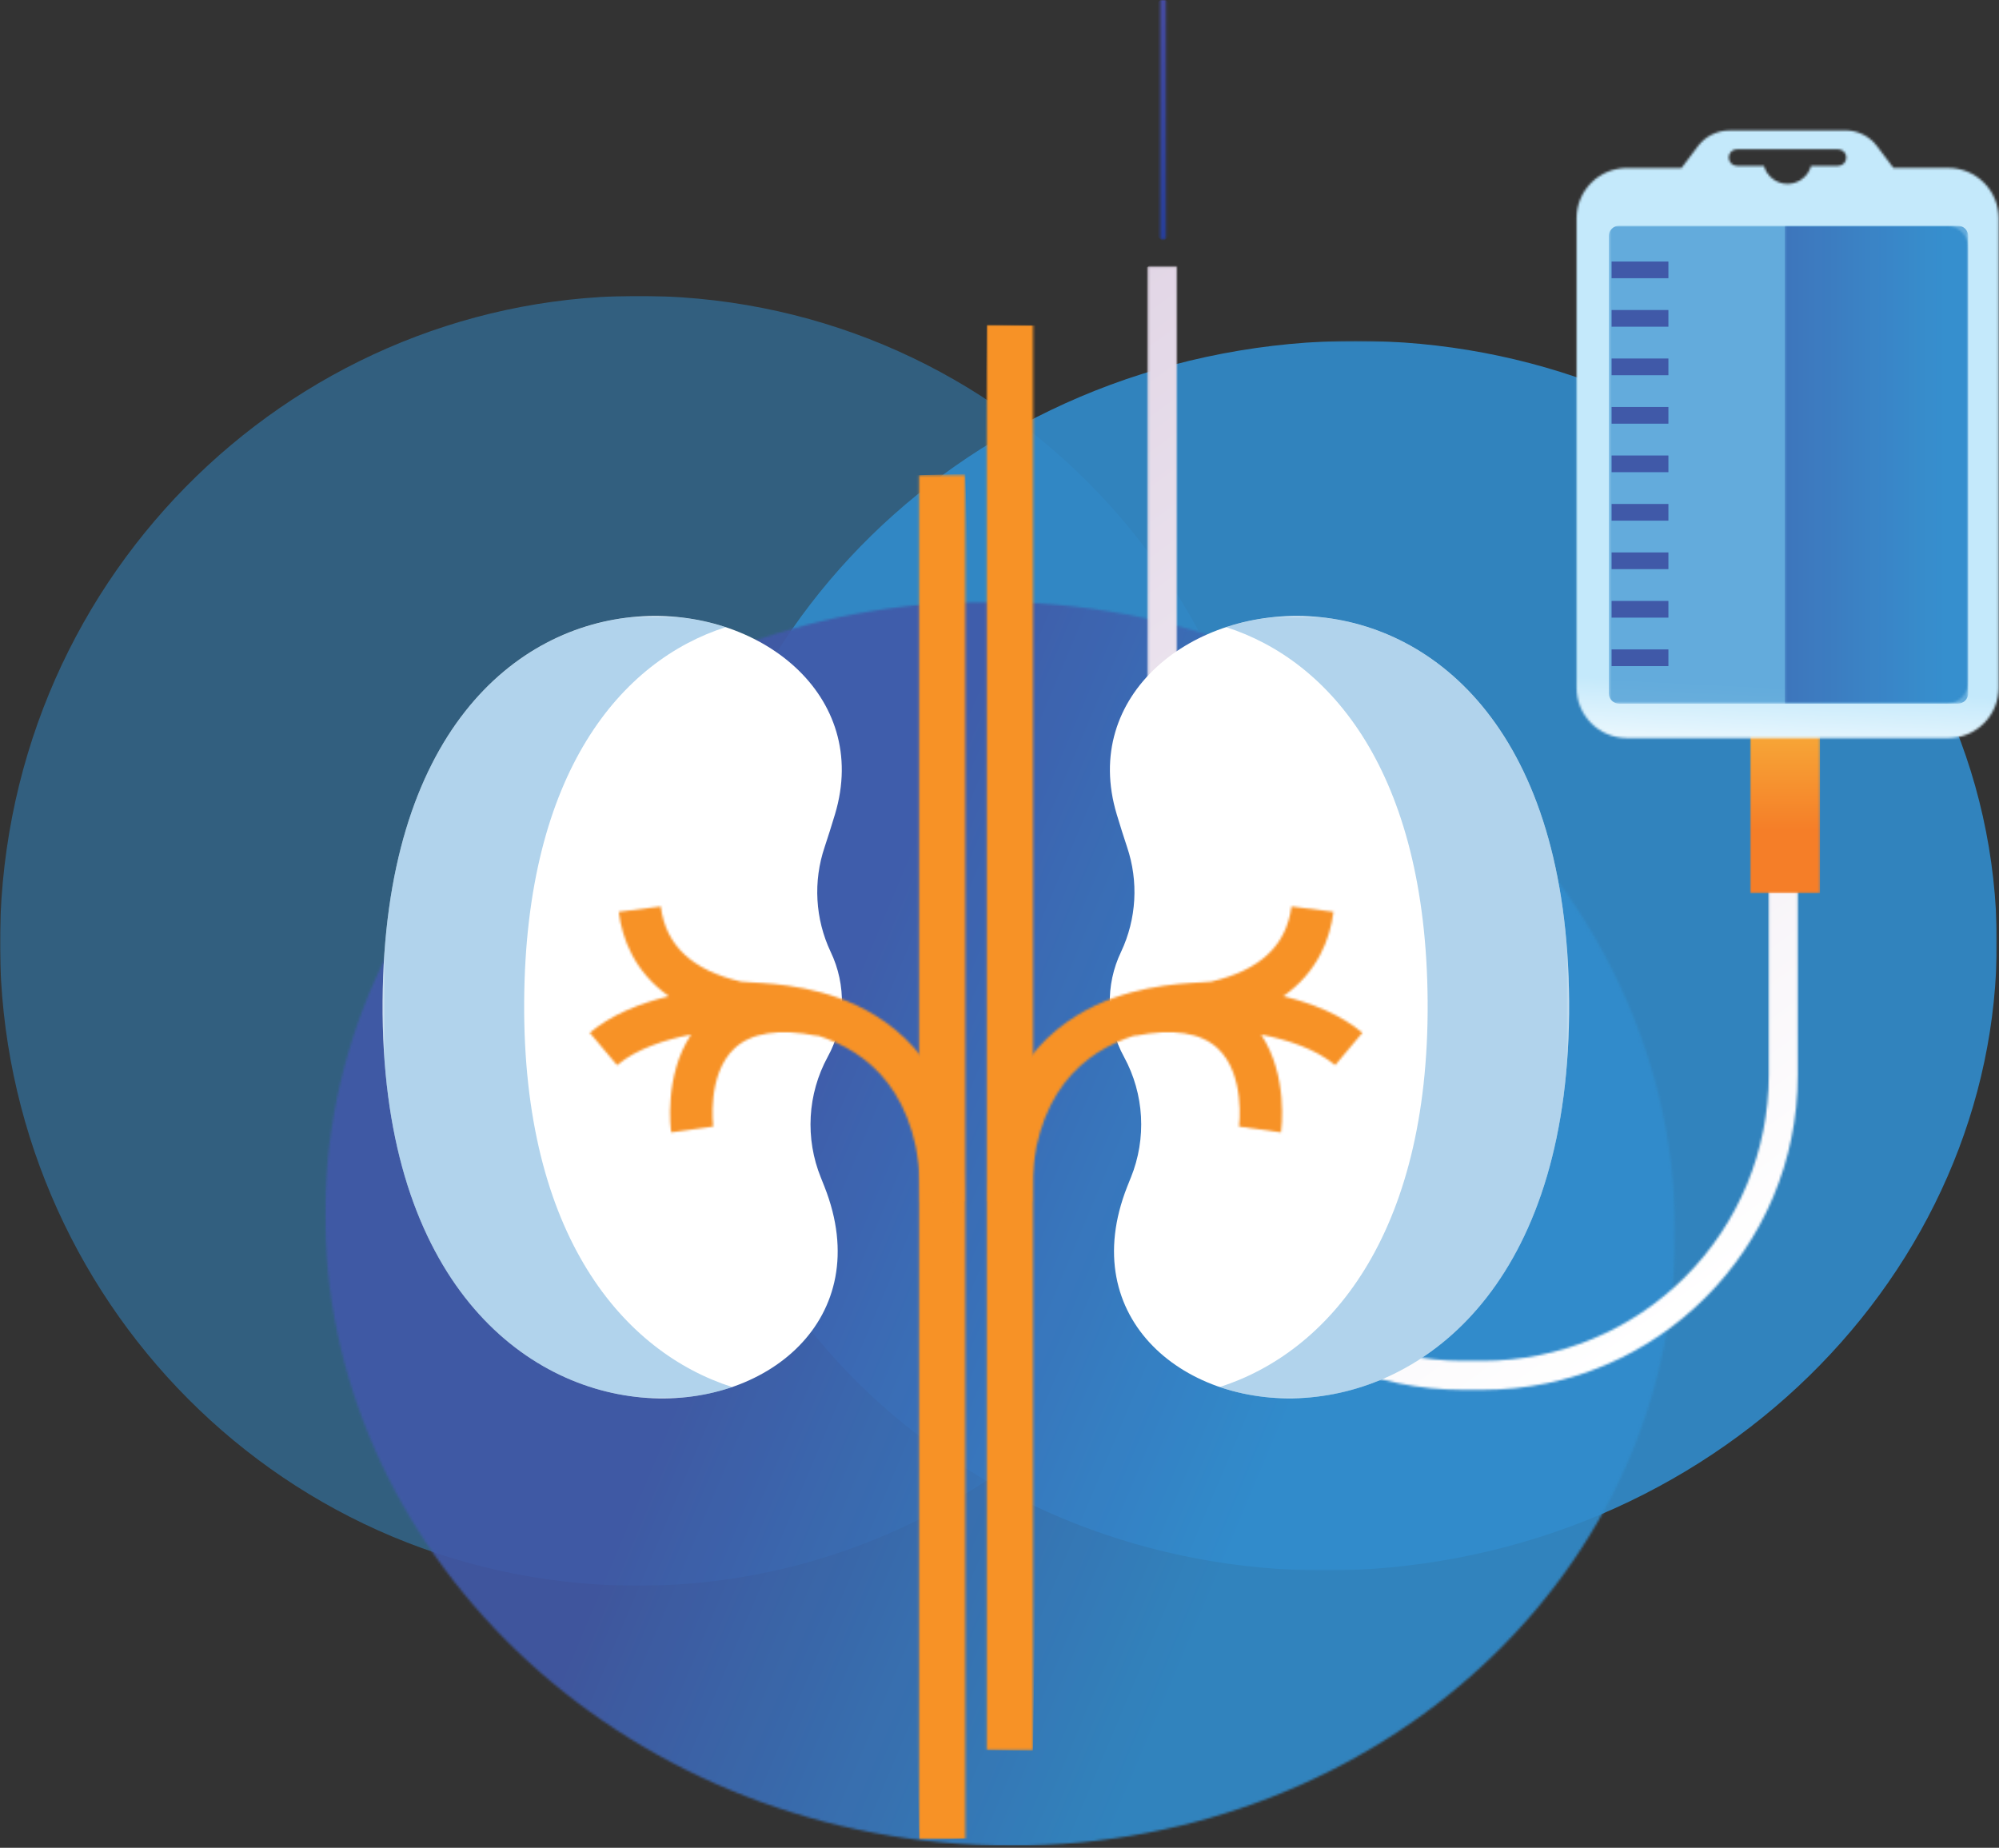 <?xml version="1.0" encoding="UTF-8"?> <svg xmlns="http://www.w3.org/2000/svg" width="885" height="818" viewBox="0 0 885 818" fill="none"><rect x="0" y="0" width="885" height="818" fill="#333333" stroke="none"/> <mask id="mask0_2833_1325" style="mask-type:luminance" maskUnits="userSpaceOnUse" x="513" y="0" width="4" height="106"> <path d="M516.189 0H513.609V105.85H516.189V0Z" fill="white"></path> </mask> <g mask="url(#mask0_2833_1325)"> <path d="M514.909 -1.298L460.695 52.916L514.909 107.13L569.123 52.916L514.909 -1.298Z" fill="url(#paint0_linear_2833_1325)"></path> </g> <g opacity="0.5"> <mask id="mask1_2833_1325" style="mask-type:luminance" maskUnits="userSpaceOnUse" x="0" y="130" width="566" height="572"> <path d="M565.14 130.98H0V701.97H565.14V130.98Z" fill="white"></path> </mask> <g mask="url(#mask1_2833_1325)"> <path d="M563.887 442.491C549.367 599.501 411.647 715.141 256.247 700.771C100.847 686.401 -13.283 547.471 1.247 390.461C15.777 233.451 153.477 117.821 308.847 132.191C464.217 146.561 578.407 285.481 563.847 442.491" fill="#318CCC"></path> </g> </g> <g style="mix-blend-mode:darken" opacity="0.9"> <mask id="mask2_2833_1325" style="mask-type:luminance" maskUnits="userSpaceOnUse" x="302" y="150" width="583" height="546"> <path d="M884.033 150.91H302.773V695.25H884.033V150.91Z" fill="white"></path> </mask> <g mask="url(#mask2_2833_1325)"> <path d="M880.517 375.061C905.257 522.991 796.767 664.411 638.197 690.931C479.627 717.451 331.027 619.021 306.257 471.091C281.487 323.161 390.007 181.741 548.577 155.221C707.147 128.701 855.777 227.131 880.517 375.061Z" fill="#318CCC"></path> </g> </g> <g style="mix-blend-mode:screen" opacity="0.9"> <mask id="mask3_2833_1325" style="mask-type:luminance" maskUnits="userSpaceOnUse" x="143" y="266" width="599" height="552"> <path d="M741.69 266.32H143.93V817.08H741.69V266.32Z" fill="white"></path> </mask> <g mask="url(#mask3_2833_1325)"> <mask id="mask4_2833_1325" style="mask-type:luminance" maskUnits="userSpaceOnUse" x="143" y="266" width="599" height="552"> <path d="M740.602 569.23C726.602 720.55 581.942 830.88 417.472 815.67C253.002 800.46 131.032 665.47 145.022 514.16C159.012 362.85 303.682 252.51 468.142 267.72C632.602 282.93 754.592 417.93 740.602 569.23Z" fill="white"></path> </mask> <g mask="url(#mask4_2833_1325)"> <path d="M621.939 1146.02L-60.641 707.839L263.679 -62.641L946.259 375.549L621.939 1146.02Z" fill="url(#paint1_linear_2833_1325)"></path> </g> </g> </g> <mask id="mask5_2833_1325" style="mask-type:luminance" maskUnits="userSpaceOnUse" x="508" y="118" width="288" height="498"> <path d="M508.148 118.09V475.93C508.148 552.76 570.648 615.26 647.468 615.26H656.578C733.398 615.26 795.898 552.76 795.898 475.93V317.51H783.078V475.93C783.041 509.468 769.702 541.623 745.986 565.338C722.271 589.053 690.117 602.393 656.578 602.43H647.468C613.93 602.393 581.776 589.053 558.06 565.338C534.345 541.623 521.005 509.468 520.968 475.93V118.09H508.148Z" fill="white"></path> </mask> <g mask="url(#mask5_2833_1325)"> <path d="M695.631 -19.062L271.273 291.18L608.351 752.244L1032.71 442.002L695.631 -19.062Z" fill="url(#paint2_linear_2833_1325)"></path> </g> <mask id="mask6_2833_1325" style="mask-type:luminance" maskUnits="userSpaceOnUse" x="774" y="319" width="32" height="77"> <path d="M805.741 319.551H774.781V395.491H805.741V319.551Z" fill="white"></path> </mask> <g mask="url(#mask6_2833_1325)"> <path d="M805.749 319.551H774.789V395.491H805.749V319.551Z" fill="url(#paint3_linear_2833_1325)"></path> </g> <mask id="mask7_2833_1325" style="mask-type:luminance" maskUnits="userSpaceOnUse" x="697" y="57" width="188" height="270"> <path d="M765.329 69.749C765.329 69.264 765.424 68.784 765.61 68.337C765.795 67.889 766.067 67.482 766.41 67.139C766.752 66.797 767.159 66.525 767.607 66.34C768.054 66.154 768.534 66.059 769.019 66.059H813.719C814.697 66.059 815.636 66.448 816.328 67.139C817.02 67.832 817.409 68.77 817.409 69.749C817.409 70.727 817.02 71.666 816.328 72.358C815.636 73.05 814.697 73.439 813.719 73.439H801.799C801.169 75.722 799.808 77.736 797.924 79.172C796.04 80.608 793.737 81.386 791.369 81.389C789 81.384 786.697 80.604 784.812 79.169C782.927 77.734 781.564 75.721 780.929 73.439H769.019C768.04 73.439 767.102 73.05 766.41 72.358C765.718 71.666 765.329 70.727 765.329 69.749ZM765.659 57.749C762.958 57.749 760.295 58.377 757.878 59.581C755.461 60.785 753.356 62.533 751.729 64.689L744.439 74.369H720.249C714.34 74.369 708.673 76.716 704.494 80.894C700.316 85.073 697.969 90.74 697.969 96.649V304.429C697.967 307.355 698.543 310.253 699.662 312.956C700.781 315.66 702.422 318.117 704.491 320.186C706.561 322.255 709.017 323.896 711.721 325.015C714.425 326.135 717.323 326.71 720.249 326.709H862.559C865.486 326.71 868.384 326.135 871.088 325.016C873.792 323.897 876.25 322.256 878.32 320.187C880.39 318.118 882.032 315.661 883.152 312.957C884.272 310.253 884.849 307.355 884.849 304.429V96.619C884.846 90.709 882.497 85.042 878.317 80.864C874.137 76.686 868.469 74.339 862.559 74.339H838.249L830.959 64.659C829.333 62.502 827.229 60.752 824.811 59.548C822.394 58.343 819.73 57.717 817.029 57.719L765.659 57.749Z" fill="white"></path> </mask> <g mask="url(#mask7_2833_1325)"> <path d="M698.437 48.27L684.367 326.014L884.351 336.144L898.421 58.401L698.437 48.27Z" fill="url(#paint4_linear_2833_1325)"></path> </g> <g opacity="0.66"> <mask id="mask8_2833_1325" style="mask-type:luminance" maskUnits="userSpaceOnUse" x="712" y="99" width="160" height="213"> <path d="M871.399 99.92H712.289V311.51H871.399V99.92Z" fill="white"></path> </mask> <g mask="url(#mask8_2833_1325)"> <path d="M866.84 311.51H716.84C716.237 311.514 715.639 311.398 715.081 311.17C714.523 310.941 714.016 310.604 713.589 310.178C713.162 309.752 712.824 309.246 712.594 308.688C712.364 308.131 712.247 307.533 712.25 306.93V104.48C712.25 103.271 712.73 102.111 713.586 101.256C714.441 100.4 715.601 99.92 716.81 99.92H866.81C868.019 99.92 869.179 100.4 870.034 101.256C870.89 102.111 871.37 103.271 871.37 104.48V306.93C871.37 308.139 870.89 309.299 870.034 310.154C869.179 311.009 868.019 311.49 866.81 311.49" fill="#318CCC"></path> </g> </g> <path d="M738.642 115.779H713.492V123.169H738.642V115.779Z" fill="#4059A8"></path> <path d="M738.642 137.24H713.492V144.63H738.642V137.24Z" fill="#4059A8"></path> <path d="M738.642 158.709H713.492V166.099H738.642V158.709Z" fill="#4059A8"></path> <path d="M738.642 180.17H713.492V187.56H738.642V180.17Z" fill="#4059A8"></path> <path d="M738.642 201.641H713.492V209.031H738.642V201.641Z" fill="#4059A8"></path> <path d="M738.642 223.1H713.492V230.49H738.642V223.1Z" fill="#4059A8"></path> <path d="M738.642 244.561H713.492V251.951H738.642V244.561Z" fill="#4059A8"></path> <path d="M738.642 266.029H713.492V273.419H738.642V266.029Z" fill="#4059A8"></path> <path d="M738.642 287.49H713.492V294.88H738.642V287.49Z" fill="#4059A8"></path> <g style="mix-blend-mode:screen" opacity="0.9"> <mask id="mask9_2833_1325" style="mask-type:luminance" maskUnits="userSpaceOnUse" x="790" y="99" width="82" height="213"> <path d="M871.402 99.92H790.102V311.51H871.402V99.92Z" fill="white"></path> </mask> <g mask="url(#mask9_2833_1325)"> <mask id="mask10_2833_1325" style="mask-type:luminance" maskUnits="userSpaceOnUse" x="790" y="99" width="82" height="213"> <path d="M871.402 301.93V109.52C871.402 108.259 871.153 107.011 870.671 105.846C870.188 104.681 869.481 103.623 868.59 102.732C867.698 101.84 866.64 101.133 865.475 100.651C864.311 100.168 863.062 99.92 861.802 99.92H790.102V311.51H861.802C864.348 311.51 866.789 310.498 868.59 308.698C870.39 306.898 871.402 304.456 871.402 301.91" fill="white"></path> </mask> <g mask="url(#mask10_2833_1325)"> <path d="M871.392 99.92H790.102V311.51H871.392V99.92Z" fill="url(#paint5_linear_2833_1325)"></path> </g> </g> </g> <path d="M363.401 521.28C359.934 512.718 358.405 503.496 358.924 494.274C359.442 485.051 361.996 476.058 366.401 467.94C370.322 460.841 372.489 452.908 372.721 444.801C372.952 436.695 371.241 428.65 367.731 421.34C360.881 406.793 359.938 390.157 365.101 374.93C366.581 370.483 368.097 365.683 369.651 360.53C401.551 254.67 170.991 205.35 169.391 443.23C167.781 684.37 411.251 642.45 365.031 525.38L363.401 521.28Z" fill="white"></path> <path d="M500.661 521.28C504.128 512.718 505.657 503.496 505.138 494.274C504.619 485.051 502.066 476.058 497.661 467.94C493.739 460.841 491.572 452.908 491.341 444.801C491.11 436.695 492.821 428.65 496.331 421.34C503.181 406.793 504.124 390.157 498.961 374.93C497.481 370.483 495.964 365.683 494.411 360.53C462.511 254.67 693.071 205.35 694.671 443.23C696.281 684.34 452.821 642.42 499.031 525.35L500.661 521.25" fill="white"></path> <g style="mix-blend-mode:multiply" opacity="0.38"> <mask id="mask11_2833_1325" style="mask-type:luminance" maskUnits="userSpaceOnUse" x="539" y="272" width="156" height="348"> <path d="M694.679 272.709H539.969V619.049H694.679V272.709Z" fill="white"></path> </mask> <g mask="url(#mask11_2833_1325)"> <path d="M542.859 277.65C588.859 292.39 631.369 341.56 632.049 443.26C632.749 547.47 587.659 598.78 539.969 614.03C599.799 634.56 695.679 594.87 694.669 443.26C693.669 294.18 602.749 257.91 542.859 277.65Z" fill="#318CCC"></path> </g> </g> <g style="mix-blend-mode:multiply" opacity="0.38"> <mask id="mask12_2833_1325" style="mask-type:luminance" maskUnits="userSpaceOnUse" x="169" y="272" width="156" height="348"> <path d="M324.091 272.709H169.391V619.049H324.091V272.709Z" fill="white"></path> </mask> <g mask="url(#mask12_2833_1325)"> <path d="M321.251 277.649C275.251 292.389 232.741 341.559 232.061 443.259C231.361 547.469 276.451 598.779 324.141 614.029C264.251 634.559 168.381 594.869 169.391 443.259C170.391 294.179 261.301 257.929 321.251 277.649Z" fill="#318CCC"></path> </g> </g> <mask id="mask13_2833_1325" style="mask-type:luminance" maskUnits="userSpaceOnUse" x="436" y="144" width="22" height="631"> <path d="M457.387 144H436.867V774.75H457.387V144Z" fill="white"></path> </mask> <g mask="url(#mask13_2833_1325)"> <path d="M436.799 143.681L427.328 774.6L457.345 775.05L466.815 144.131L436.799 143.681Z" fill="url(#paint6_linear_2833_1325)"></path> </g> <mask id="mask14_2833_1325" style="mask-type:luminance" maskUnits="userSpaceOnUse" x="406" y="210" width="22" height="605"> <path d="M427.395 210.34H406.875V814.01H427.395V210.34Z" fill="white"></path> </mask> <g mask="url(#mask14_2833_1325)"> <path d="M427.38 209.776L390.234 210.801L406.888 814.571L444.034 813.547L427.38 209.776Z" fill="url(#paint7_linear_2833_1325)"></path> </g> <mask id="mask15_2833_1325" style="mask-type:luminance" maskUnits="userSpaceOnUse" x="261" y="401" width="166" height="131"> <path d="M273.919 403.641C275.449 415.731 280.919 430.261 296.109 441.021C283.529 444.101 270.749 449.091 261.109 457.191L273.179 471.551C281.669 464.411 294.039 460.341 305.949 458.001C293.839 476.231 296.949 500.161 297.159 501.311L315.739 498.711C315.739 498.511 312.819 475.711 325.149 464.121C332.639 457.121 344.979 455.221 361.799 458.561V458.361C384.079 465.361 407.799 483.481 407.799 531.901H426.559C426.559 493.021 413.329 465.251 387.239 449.361C366.549 436.731 343.449 435.471 332.359 434.861C330.709 434.771 328.659 434.661 328.059 434.561C306.409 429.501 294.729 418.561 292.529 401.281L273.919 403.641Z" fill="white"></path> </mask> <g mask="url(#mask15_2833_1325)"> <path d="M426.28 393.961L255.328 401.545L261.436 539.24L432.388 531.656L426.28 393.961Z" fill="url(#paint8_linear_2833_1325)"></path> </g> <mask id="mask16_2833_1325" style="mask-type:luminance" maskUnits="userSpaceOnUse" x="437" y="401" width="167" height="131"> <path d="M536.249 434.561C535.659 434.661 533.609 434.771 531.959 434.861C520.859 435.471 497.769 436.731 477.039 449.361C450.949 465.251 437.719 493.021 437.719 531.901H456.479C456.479 483.481 480.199 465.401 502.479 458.361V458.561C519.299 455.221 531.629 457.091 539.129 464.121C551.459 475.691 548.569 498.511 548.539 498.711L567.119 501.311C567.279 500.161 570.439 476.231 558.329 458.001C570.239 460.341 582.609 464.411 591.099 471.551L603.169 457.191C593.529 449.091 580.739 444.101 568.169 441.021C583.409 430.261 588.819 415.731 590.359 403.641L571.749 401.281C569.549 418.611 557.869 429.501 536.209 434.561" fill="white"></path> </mask> <g mask="url(#mask16_2833_1325)"> <path d="M437.968 393.952L431.859 531.646L602.811 539.23L608.919 401.535L437.968 393.952Z" fill="url(#paint9_linear_2833_1325)"></path> </g> <defs> <linearGradient id="paint0_linear_2833_1325" x1="431.743" y1="-31.455" x2="545.92" y2="82.722" gradientUnits="userSpaceOnUse"> <stop stop-color="#6859A6"></stop> <stop offset="1" stop-color="#243D98"></stop> </linearGradient> <linearGradient id="paint1_linear_2833_1325" x1="654.971" y1="678.155" x2="205.825" y2="489.095" gradientUnits="userSpaceOnUse"> <stop stop-color="#318CCC"></stop> <stop offset="0.2" stop-color="#318CCC"></stop> <stop offset="0.72" stop-color="#4059A8"></stop> <stop offset="1" stop-color="#4059A8"></stop> </linearGradient> <linearGradient id="paint2_linear_2833_1325" x1="789.495" y1="548.301" x2="485.132" y2="131.984" gradientUnits="userSpaceOnUse"> <stop stop-color="white"></stop> <stop offset="1" stop-color="#E2D6E6"></stop> </linearGradient> <linearGradient id="paint3_linear_2833_1325" x1="792.323" y1="248.661" x2="792.323" y2="367.761" gradientUnits="userSpaceOnUse"> <stop stop-color="#FAEF52"></stop> <stop offset="1" stop-color="#F57E28"></stop> </linearGradient> <linearGradient id="paint4_linear_2833_1325" x1="783.941" y1="343.894" x2="797.463" y2="76.976" gradientUnits="userSpaceOnUse"> <stop stop-color="white"></stop> <stop offset="0.15" stop-color="#C4E9FB"></stop> <stop offset="1" stop-color="#C4E9FB"></stop> </linearGradient> <linearGradient id="paint5_linear_2833_1325" x1="909.558" y1="203.608" x2="667.758" y2="203.608" gradientUnits="userSpaceOnUse"> <stop stop-color="#318CCC"></stop> <stop offset="0.2" stop-color="#318CCC"></stop> <stop offset="0.72" stop-color="#4059A8"></stop> <stop offset="1" stop-color="#4059A8"></stop> </linearGradient> <linearGradient id="paint6_linear_2833_1325" x1="450.375" y1="141.314" x2="440.524" y2="797.56" gradientUnits="userSpaceOnUse"> <stop stop-color="#F79226"></stop> <stop offset="0.18" stop-color="#F79226"></stop> <stop offset="0.81" stop-color="#F79226"></stop> <stop offset="1" stop-color="#F79226"></stop> </linearGradient> <linearGradient id="paint7_linear_2833_1325" x1="422.895" y1="649.512" x2="409.705" y2="171.344" gradientUnits="userSpaceOnUse"> <stop stop-color="#F79226"></stop> <stop offset="0.81" stop-color="#F79226"></stop> <stop offset="1" stop-color="#F79226"></stop> </linearGradient> <linearGradient id="paint8_linear_2833_1325" x1="547.469" y1="457.584" x2="246.895" y2="470.918" gradientUnits="userSpaceOnUse"> <stop stop-color="#F79226"></stop> <stop offset="0.31" stop-color="#F79226"></stop> <stop offset="0.66" stop-color="#F79226"></stop> <stop offset="0.95" stop-color="#F79226"></stop> <stop offset="1" stop-color="#F79226"></stop> </linearGradient> <linearGradient id="paint9_linear_2833_1325" x1="315.103" y1="458.032" x2="615.677" y2="471.366" gradientUnits="userSpaceOnUse"> <stop stop-color="#F79226"></stop> <stop offset="0.31" stop-color="#F79226"></stop> <stop offset="0.66" stop-color="#F79226"></stop> <stop offset="0.95" stop-color="#F79226"></stop> <stop offset="1" stop-color="#F79226"></stop> </linearGradient> </defs> </svg> 